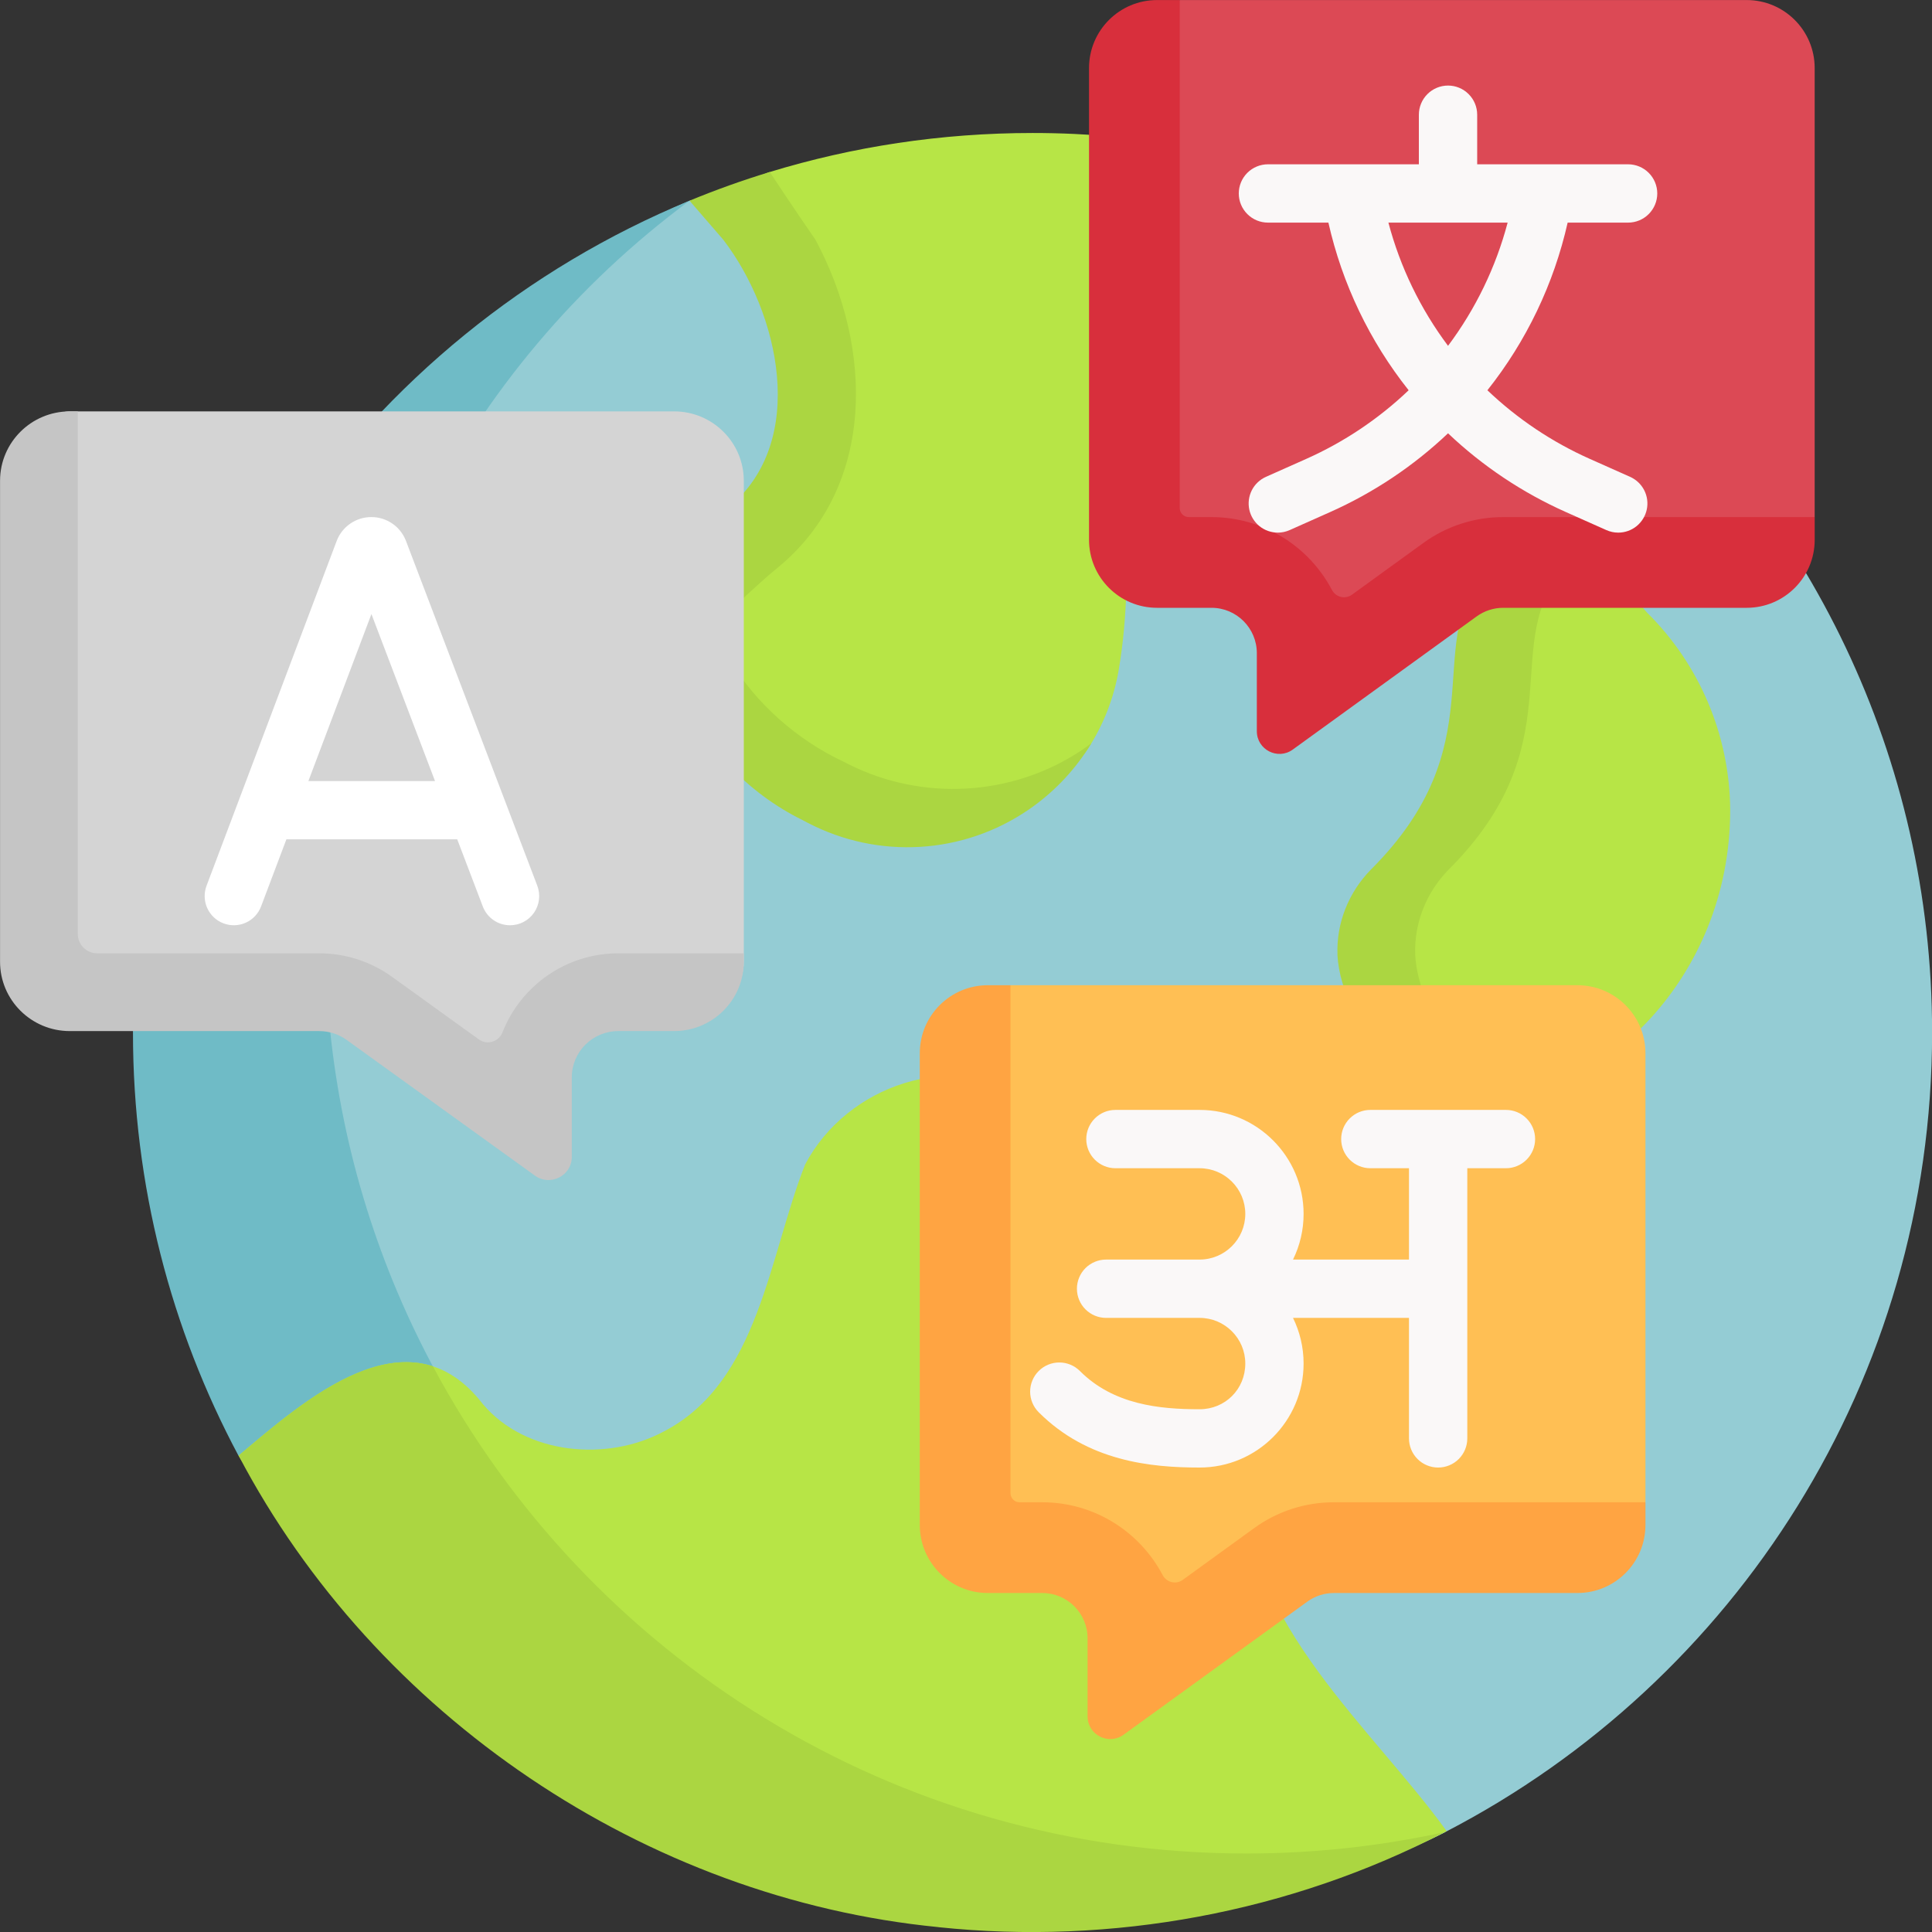 <svg xmlns="http://www.w3.org/2000/svg" width="80" height="80" viewBox="0 0 80 80" fill="none"><rect x="0" y="0" width="80" height="80" fill="#333333" stroke="none"/><path d="M80.004 42.756C80.004 31.333 74.862 21.112 66.767 14.279C60.283 8.806 42.068 8.179 42.068 8.179L28.867 8.255C28.769 8.297 28.65 8.268 28.552 8.311C15.613 13.925 7.217 27.23 7.217 42.695C7.217 63.267 22.554 77.265 43.126 77.265C49.31 77.265 54.773 78.497 59.906 75.83C71.847 69.625 80.004 57.143 80.004 42.756Z" fill="#94CCD4"></path><path d="M66.767 14.278C62.98 16.755 58.914 19.213 57.389 19.547C53.206 20.77 47.76 18.178 46.642 24.348C46.609 25.54 46.505 26.671 46.326 27.727C46.127 28.905 45.689 30.015 45.053 31C44.417 31.985 42.725 32.272 41.74 32.948C39.027 34.812 36.824 34.924 33.904 33.403C33.83 33.364 33.754 33.324 33.678 33.284C28.814 30.9 25.956 25.417 30.999 21.411C34.314 18.674 33.812 13.847 31.496 10.831L30.102 9.218C31.184 8.771 30.744 7.467 31.874 7.122C35.317 6.071 38.97 5.507 42.756 5.507C51.905 5.507 60.284 8.805 66.767 14.278ZM71.644 33.535C71.623 30.459 70.382 27.518 68.192 25.358C66.324 23.22 65.678 21.947 63.111 24.306C60.677 27.334 63.078 31.091 57.905 36.253C56.989 37.185 56.475 38.462 56.527 39.77C56.525 39.77 56.526 39.539 56.524 39.539C56.71 42.78 58.923 45.393 62.079 45.393C66.132 45.392 71.644 40.634 71.644 33.535Z" fill="#B7E546"></path><path d="M59.981 36.012C59.065 36.946 58.55 38.222 58.602 39.531C58.6 39.529 58.6 39.528 58.599 39.528C58.753 42.211 61.079 44.47 63.666 45.168C63.123 45.316 62.589 45.392 62.077 45.392C58.922 45.392 55.566 42.77 55.379 39.528C55.381 39.528 55.381 39.529 55.382 39.531C55.331 38.222 55.846 36.946 56.762 36.012C61.934 30.852 58.937 26.819 61.37 23.793C62.837 22.444 64.245 22.45 65.53 23.102C65.219 23.275 64.907 23.502 64.59 23.793C62.156 26.819 65.153 30.852 59.981 36.012Z" fill="#ABD641"></path><path d="M75.142 2.819V21.412L73.958 22.537C73.958 24.093 72.189 24.327 70.633 24.327L62.129 24.263C61.734 24.263 61.348 24.388 61.028 24.62L54.01 29.493C53.389 29.942 52.52 29.499 52.52 28.732L53.179 26.389C53.179 25.351 52.338 24.511 51.301 24.511H49.047C47.492 24.511 46.23 23.25 46.23 21.694L45.891 4.251C45.891 2.696 46.509 1.055 48.064 1.055L48.849 0.002H72.325C73.881 0.002 75.142 1.263 75.142 2.819Z" fill="#DC4955"></path><path d="M75.143 21.412V22.351C75.143 23.907 73.882 25.168 72.326 25.168H62.244C61.848 25.168 61.463 25.294 61.144 25.525L53.532 31.037C52.912 31.488 52.043 31.045 52.043 30.277V27.046C52.043 26.009 51.202 25.168 50.165 25.168H47.911C46.355 25.168 45.094 23.907 45.094 22.351V2.819C45.094 1.263 46.355 0.002 47.911 0.002H48.85V21.036C48.85 21.136 48.889 21.232 48.96 21.302C49.03 21.372 49.126 21.412 49.225 21.412H50.165C52.326 21.412 54.207 22.634 55.151 24.426C55.312 24.732 55.703 24.828 55.982 24.625L58.939 22.482C59.899 21.784 61.057 21.41 62.244 21.412H75.143Z" fill="#D82F3C"></path><path d="M51.607 76.75C30.543 76.75 13.466 59.722 13.466 38.719C13.466 26.21 19.201 15.242 28.551 8.311C15.025 13.894 5.506 27.213 5.506 42.756C5.506 49.09 7.087 55.054 9.875 60.276C9.875 60.276 18.727 67.287 23.203 70.581C29.377 75.125 41.374 78.056 41.374 78.056C41.374 78.056 54.724 78.509 59.843 75.859C57.138 76.453 54.376 76.751 51.607 76.75Z" fill="#6FBBC6"></path><path d="M59.903 75.825C56.91 71.656 51.405 67.06 51.641 61.525C51.722 59.638 51.473 57.744 50.852 55.959C50.842 55.935 50.834 55.911 50.826 55.888C50.512 55.004 50.04 54.186 49.452 53.457C47.83 51.442 44.368 46.184 42.676 45.447C39.444 43.447 35.068 44.936 33.339 48.218C31.838 52.015 31.424 57.218 27.503 59.266C25.16 60.536 21.782 60.251 19.999 58.146C16.905 54.129 12.575 58.013 9.879 60.274C10.95 62.275 15.32 63.742 16.733 65.517C22.598 72.883 27.817 75.723 36.409 77.265C44.402 78.715 52.603 79.617 59.816 75.87C59.845 75.855 59.874 75.84 59.903 75.825Z" fill="#B7E546"></path><path d="M59.829 75.862C53.426 79.194 46.032 80.553 38.858 79.8V79.798C26.734 78.612 15.546 71.049 9.881 60.274C12.012 58.485 15.169 55.68 17.926 56.576C24.341 68.58 37.019 76.749 51.609 76.749C54.432 76.749 57.181 76.443 59.829 75.862Z" fill="#ABD641"></path><path d="M68.135 43.613V62.206L66.95 63.331C66.95 64.887 65.181 65.121 63.625 65.121L55.122 65.057C54.726 65.057 54.34 65.182 54.02 65.414L47.002 70.287C46.382 70.737 45.513 70.293 45.513 69.527L46.171 67.183C46.171 66.146 45.33 65.305 44.293 65.305H42.04C40.484 65.305 39.222 64.044 39.222 62.488L38.883 45.046C38.883 43.49 39.501 41.849 41.056 41.849L41.842 40.796H65.317C66.873 40.796 68.135 42.057 68.135 43.613Z" fill="#FFBF54"></path><path d="M68.135 62.206V63.145C68.135 64.701 66.874 65.963 65.318 65.963H55.236C54.84 65.963 54.455 66.088 54.136 66.319L46.524 71.832C45.904 72.282 45.035 71.839 45.035 71.071V67.841C45.035 66.803 44.194 65.963 43.157 65.963H40.903C39.347 65.963 38.086 64.701 38.086 63.145V43.613C38.086 42.057 39.347 40.796 40.903 40.796H41.842V61.831C41.842 61.88 41.852 61.929 41.871 61.974C41.89 62.02 41.917 62.061 41.952 62.096C41.987 62.131 42.028 62.159 42.074 62.178C42.12 62.197 42.168 62.206 42.218 62.206H43.157C45.318 62.206 47.199 63.429 48.143 65.221C48.304 65.526 48.695 65.622 48.974 65.42L51.931 63.277C52.892 62.579 54.049 62.204 55.236 62.206H68.135Z" fill="#FFA442"></path><path d="M67.416 9.218C67.737 9.218 68.044 9.091 68.27 8.864C68.496 8.638 68.624 8.331 68.624 8.011C68.624 7.69 68.496 7.383 68.27 7.157C68.044 6.931 67.737 6.803 67.416 6.803H61.167V4.75C61.167 4.43 61.04 4.123 60.813 3.897C60.587 3.67 60.28 3.543 59.96 3.543C59.639 3.543 59.332 3.67 59.106 3.897C58.88 4.123 58.752 4.43 58.752 4.75V6.803H52.503C52.183 6.803 51.876 6.931 51.649 7.157C51.423 7.383 51.295 7.69 51.295 8.011C51.295 8.331 51.423 8.638 51.649 8.864C51.876 9.091 52.183 9.218 52.503 9.218H55.006C55.577 11.752 56.713 14.125 58.329 16.16C57.087 17.344 55.651 18.306 54.084 19.004L52.42 19.745C52.167 19.858 51.961 20.053 51.835 20.3C51.71 20.547 51.673 20.829 51.73 21.099C51.788 21.37 51.937 21.613 52.152 21.787C52.367 21.961 52.636 22.055 52.912 22.055C53.076 22.055 53.243 22.021 53.403 21.95L55.066 21.209C56.871 20.406 58.526 19.302 59.96 17.942C61.393 19.302 63.048 20.406 64.853 21.209L66.516 21.95C66.671 22.019 66.838 22.055 67.007 22.055C67.284 22.055 67.552 21.961 67.767 21.787C67.982 21.613 68.131 21.37 68.189 21.099C68.247 20.829 68.21 20.547 68.084 20.3C67.958 20.053 67.752 19.858 67.499 19.745L65.836 19.004C64.268 18.306 62.832 17.344 61.59 16.16C63.206 14.125 64.342 11.752 64.913 9.218H67.416ZM59.96 14.32C58.817 12.793 57.978 11.061 57.491 9.218H62.428C61.941 11.061 61.102 12.793 59.96 14.32ZM62.358 45.959H56.742C56.422 45.959 56.115 46.086 55.889 46.313C55.662 46.539 55.535 46.846 55.535 47.166C55.535 47.486 55.662 47.794 55.889 48.02C56.115 48.246 56.422 48.374 56.742 48.374H58.343V52.156H53.541C53.83 51.568 53.98 50.921 53.979 50.265C53.979 47.891 52.048 45.959 49.673 45.959H46.188C45.867 45.959 45.56 46.086 45.334 46.313C45.107 46.539 44.98 46.846 44.98 47.166C44.98 47.486 45.107 47.794 45.334 48.02C45.56 48.246 45.867 48.374 46.188 48.374H49.673C50.716 48.374 51.565 49.222 51.565 50.265C51.565 51.308 50.716 52.156 49.673 52.156H45.8C45.48 52.156 45.173 52.284 44.946 52.51C44.72 52.736 44.593 53.044 44.593 53.364C44.593 53.684 44.72 53.991 44.946 54.217C45.173 54.444 45.48 54.571 45.8 54.571H49.673C50.716 54.571 51.565 55.419 51.565 56.462C51.565 57.523 50.734 58.354 49.673 58.354C48.005 58.354 46.112 58.166 44.717 56.771C44.491 56.544 44.184 56.417 43.863 56.417C43.543 56.417 43.236 56.544 43.01 56.771C42.783 56.997 42.656 57.304 42.656 57.624C42.656 57.945 42.783 58.252 43.01 58.478C45.04 60.508 47.637 60.768 49.673 60.768C52.048 60.768 53.979 58.837 53.979 56.462C53.979 55.784 53.821 55.142 53.541 54.571H58.343V59.561C58.343 59.881 58.47 60.188 58.697 60.415C58.923 60.641 59.23 60.768 59.55 60.768C59.87 60.768 60.178 60.641 60.404 60.415C60.63 60.188 60.758 59.881 60.758 59.561V48.374H62.358C62.678 48.374 62.986 48.246 63.212 48.02C63.438 47.794 63.566 47.487 63.566 47.166C63.566 46.846 63.439 46.539 63.212 46.313C62.986 46.086 62.679 45.959 62.358 45.959Z" fill="#FAF8F8"></path><path d="M32.222 23.491L32.175 23.529C31.554 24.024 29.397 25.999 27.867 27.692C27.253 25.369 27.787 22.903 30.173 21.009C33.487 18.272 32.264 12.941 29.947 9.924L28.552 8.31C29.64 7.861 30.748 7.464 31.874 7.122C32.875 8.643 33.765 9.924 33.765 9.924C36.166 14.394 36.273 20.148 32.222 23.491Z" fill="#ABD641"></path><path d="M45.187 30.781C45.143 30.855 45.098 30.927 45.051 31C44.409 31.994 43.576 32.851 42.6 33.521C39.888 35.385 36.37 35.594 33.45 34.073C33.377 34.034 33.301 33.994 33.225 33.954C28.647 31.71 25.516 25.775 29.365 21.744C28.14 25.443 31.033 29.714 34.927 31.539C35.005 31.579 35.084 31.62 35.162 31.658C38.214 33.179 41.89 32.97 44.725 31.106C44.883 31.003 45.037 30.895 45.187 30.781Z" fill="#ABD641"></path><path d="M26.904 76.468C26.941 76.485 26.978 76.502 27.014 76.519C26.977 76.502 26.941 76.485 26.904 76.468ZM59.843 75.859C59.178 76.203 58.503 76.527 57.816 76.829C58.492 76.53 59.158 76.21 59.815 75.868C59.82 75.867 59.823 75.864 59.828 75.862C59.833 75.86 59.838 75.86 59.843 75.859Z" fill="#94CCD4"></path><path d="M1.299 22.055L1.535 38.255C1.535 39.841 2.828 41.127 4.422 41.127L13.486 41.423C13.891 41.423 14.286 41.55 14.615 41.787L20.8 47.016C21.436 47.475 22.327 47.023 22.327 46.241L22.718 43.713C22.718 42.655 23.58 41.798 24.643 41.798L27.634 41.787C29.229 41.787 30.799 41.408 30.799 39.822V19.907C30.799 18.32 29.506 17.034 27.912 17.034H2.89C1.295 17.034 1.299 20.468 1.299 22.055Z" fill="#D4D4D4"></path><path d="M16.808 22.392L16.797 22.365C16.683 22.083 16.486 21.841 16.233 21.671C15.98 21.501 15.682 21.41 15.378 21.411H15.376C15.065 21.41 14.762 21.504 14.506 21.68C14.25 21.856 14.053 22.105 13.943 22.395L8.552 36.679C8.439 36.979 8.45 37.311 8.582 37.603C8.714 37.895 8.956 38.122 9.256 38.235C9.555 38.348 9.887 38.338 10.179 38.206C10.471 38.074 10.698 37.831 10.811 37.532L11.859 34.755H18.933L19.992 37.535C20.079 37.764 20.233 37.961 20.435 38.1C20.636 38.239 20.875 38.313 21.12 38.313C21.316 38.313 21.508 38.266 21.681 38.175C21.855 38.084 22.003 37.952 22.114 37.791C22.225 37.63 22.295 37.444 22.318 37.25C22.342 37.056 22.317 36.859 22.248 36.676L16.808 22.392ZM12.77 32.341L15.38 25.426L18.013 32.341H12.77Z" fill="white"></path><path d="M30.798 39.475V39.823C30.798 41.408 29.506 42.695 27.911 42.695H25.601C24.538 42.695 23.677 43.553 23.677 44.61V47.905C23.677 48.686 22.785 49.138 22.15 48.68L14.351 43.059C14.022 42.822 13.626 42.695 13.221 42.695H2.89C1.295 42.695 0.002 41.408 0.002 39.823V19.908C0.002 18.32 1.295 17.034 2.89 17.034H3.221V38.67C3.221 38.884 3.306 39.089 3.457 39.239C3.608 39.391 3.813 39.475 4.026 39.475H13.221C14.302 39.475 15.357 39.816 16.232 40.447L19.83 43.041C20.174 43.289 20.654 43.137 20.809 42.743C21.559 40.832 23.424 39.475 25.601 39.475H30.798Z" fill="#C5C5C5"></path></svg>